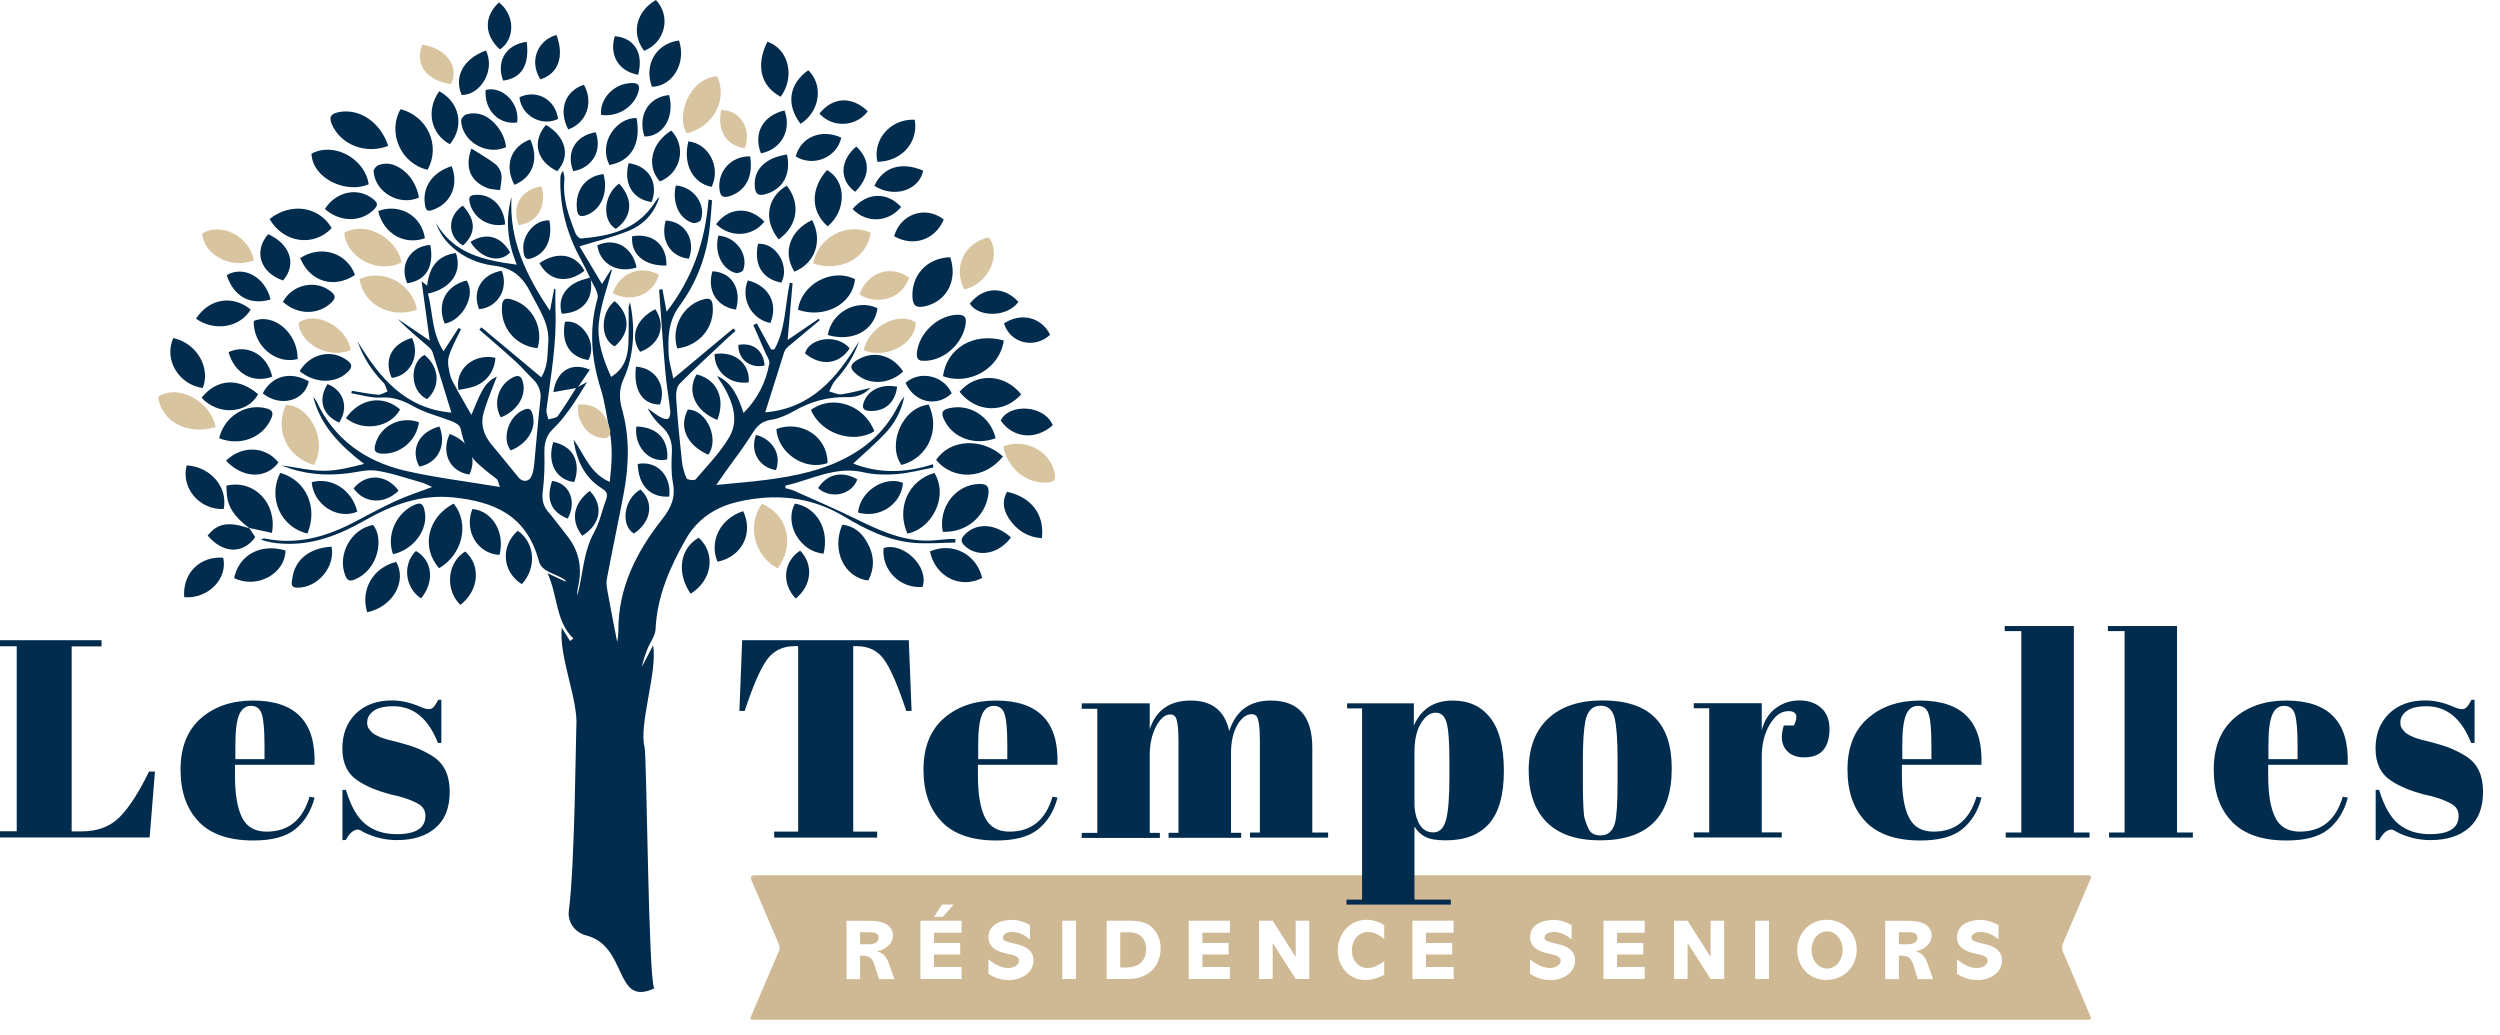 <?xml version="1.0" encoding="UTF-8"?>
<svg xmlns="http://www.w3.org/2000/svg" width="128" height="53" viewBox="0 0 128 53" fill="none">
  <path d="M29.553 19.867C29.553 19.867 29.553 19.867 29.56 19.867C29.56 19.867 29.56 19.861 29.566 19.855L29.547 19.874L29.553 19.867Z" fill="#022C4D"></path>
  <path d="M48.948 27.596C48.844 27.596 48.741 27.596 48.637 27.596C48.216 27.622 47.788 27.693 47.367 27.68C46.096 27.654 44.981 27.136 43.866 26.592C42.809 26.073 41.72 25.601 40.644 25.121C40.508 25.063 40.359 25.037 40.217 24.992C40.217 24.946 40.217 24.907 40.217 24.862C41.532 24.571 42.758 23.845 44.216 24.182C44.767 24.311 45.364 24.318 45.934 24.273C46.556 24.221 47.172 24.052 47.788 23.936C47.781 23.884 47.775 23.826 47.769 23.767C46.401 24.214 45.039 24.266 43.685 23.735C44.248 23.204 44.812 22.731 45.312 22.2C45.811 21.669 46.161 21.034 46.297 20.308C46.154 20.47 46.051 20.651 45.953 20.839C45.402 21.908 44.592 22.724 43.548 23.314C42.207 24.072 40.729 24.376 39.218 24.571C38.414 24.674 37.604 24.739 36.671 24.83C37.17 24.117 37.157 24.124 37.909 23.1C38.155 22.763 38.376 22.401 38.609 22.057C38.836 21.727 39.089 21.545 39.516 21.487C39.84 21.442 40.327 21.235 40.612 21.066C41.481 20.561 42.401 20.302 43.419 20.334C43.873 20.347 44.287 20.166 44.56 19.861C44.099 19.971 43.6 20.114 43.095 20.185C42.894 20.218 42.667 20.094 42.453 20.043C42.55 19.855 42.621 19.641 42.758 19.485C43.296 18.896 43.73 18.248 43.983 17.471C42.868 19.33 41.552 20.911 39.179 21.111C39.51 20.069 39.821 19.058 40.145 18.047C40.178 17.944 40.242 17.847 40.327 17.769C40.871 17.309 41.422 16.855 41.973 16.395C41.954 16.37 41.941 16.344 41.921 16.318C41.409 16.668 40.897 17.017 40.327 17.406C40.417 16.389 40.495 15.443 40.58 14.498C40.534 14.498 40.489 14.491 40.437 14.485C40.184 15.625 40.236 16.843 39.646 17.892C39.575 17.892 39.555 17.892 39.477 17.892C39.238 17.445 38.991 17.004 38.752 16.558C38.693 16.583 38.635 16.616 38.57 16.642C38.771 17.108 38.978 17.575 39.179 18.041C39.257 18.229 39.419 18.442 39.387 18.611C39.218 19.563 38.803 20.399 38.071 21.144C37.799 20.347 37.513 19.608 36.722 19.252C36.82 19.46 36.962 19.628 37.073 19.822C37.533 20.639 37.837 21.539 37.332 22.394C36.865 23.178 36.21 23.852 35.614 24.545C35.556 24.616 35.199 24.571 35.16 24.499C35.031 24.227 34.946 23.916 34.914 23.612C34.797 22.549 34.694 21.487 34.622 20.425C34.603 20.166 34.635 19.816 34.797 19.647C35.588 18.844 36.424 18.086 37.248 17.309C37.384 17.179 37.52 17.063 37.663 16.94C37.624 16.901 37.585 16.855 37.546 16.817C36.554 17.646 35.569 18.468 34.473 19.382C34.376 18.896 34.259 18.553 34.24 18.203C34.188 17.309 34.207 16.447 34.797 15.651C35.614 14.543 36.12 13.273 36.308 11.893C36.379 11.349 36.411 10.805 36.457 10.255C36.398 10.242 36.334 10.229 36.275 10.216C36.113 12.327 35.465 14.245 34.13 15.961C34.052 15.534 33.98 15.171 33.916 14.808C33.857 14.815 33.806 14.828 33.747 14.834C33.851 16.24 33.942 17.646 34.065 19.045C34.123 19.712 34.246 20.379 34.318 21.047C34.331 21.176 34.298 21.384 34.214 21.435C34.123 21.487 33.929 21.422 33.812 21.358C33.585 21.228 33.371 21.06 33.157 20.904C33.352 21.28 33.598 21.591 33.89 21.85C34.246 22.161 34.428 22.627 34.402 23.107C34.376 23.644 34.356 24.201 34.454 24.726C34.596 25.477 34.363 26.002 33.896 26.592C32.587 28.256 31.647 30.096 31.66 32.299C31.66 32.538 31.614 32.778 31.602 32.875C31.459 32.15 31.29 31.308 31.141 30.465C31.089 30.2 31.024 29.908 31.07 29.649C31.349 28.166 31.666 26.689 31.945 25.205C32.211 23.774 32.243 22.336 31.841 20.924C31.699 20.431 31.699 19.9 31.913 19.44C32.438 18.294 32.554 16.862 32.256 15.476C32.217 15.618 32.185 15.689 32.185 15.761C32.185 16.331 32.198 16.901 32.178 17.471C32.159 18.171 32.036 18.831 31.29 19.298C30.869 18.371 30.558 17.451 30.662 16.512C30.759 15.605 31.096 14.718 31.329 13.824C31.316 13.811 31.303 13.798 31.29 13.791C31.148 14.025 31.005 14.251 30.824 14.543C30.415 13.856 30.039 13.228 29.67 12.612C30.532 12.347 31.342 12.152 32.114 11.848C32.93 11.531 33.514 10.935 33.76 10.073C33.611 10.209 33.52 10.397 33.397 10.559C32.496 11.796 31.161 12.088 29.754 12.211C29.663 12.217 29.508 12.062 29.469 11.952C29.119 11.064 28.795 10.17 28.898 9.186C28.918 9.043 28.853 8.888 28.827 8.745C28.717 8.881 28.691 8.998 28.691 9.121C28.652 10.617 29.034 12.01 29.761 13.319C29.916 13.597 30.052 13.895 30.195 14.187L30.182 14.174C30.331 14.549 30.681 14.977 30.59 15.288C30.149 16.855 30.273 18.358 30.752 19.887C30.973 20.58 31.057 21.319 31.206 22.038V22.025C31.381 22.899 31.323 23.767 31.219 24.674C30.201 24.24 29.916 23.262 29.365 22.504C29.514 23.534 29.903 24.435 30.804 24.998C31.07 25.167 31.135 25.303 31.031 25.581C30.824 26.132 30.707 26.734 30.428 27.239C29.858 28.263 29.851 29.41 29.559 30.504C29.559 30.427 29.559 30.368 29.559 30.303C29.573 30.206 29.579 30.109 29.605 30.012C29.819 29.06 29.644 28.192 29.028 27.421C28.71 27.026 28.412 26.605 28.081 26.223C27.809 25.905 27.738 25.588 27.79 25.16C27.874 24.499 27.887 23.839 27.874 23.178C27.861 22.686 27.965 22.29 28.334 21.941C28.665 21.63 28.944 21.26 29.209 20.891C29.521 20.451 29.793 19.984 30.059 19.563C29.936 19.628 29.722 19.738 29.508 19.848C29.197 20.334 28.898 20.833 28.561 21.299C28.477 21.416 28.244 21.416 28.075 21.474C28.043 21.306 27.958 21.137 27.978 20.982C28.198 19.259 28.516 17.549 28.438 15.8C28.425 15.469 28.438 15.132 28.438 14.802C28.419 14.802 28.393 14.789 28.373 14.789C28.308 15.126 28.244 15.469 28.159 15.91C26.928 14.102 26.059 12.269 26.189 10.08C25.865 11.258 25.981 12.392 26.461 13.552C24.769 13.325 23.239 12.995 22.319 11.414C22.448 11.764 22.61 12.062 22.824 12.314C23.479 13.072 24.354 13.487 25.307 13.604C26.253 13.72 26.759 14.167 27.18 15.009C27.595 15.838 28.153 16.577 28.069 17.575C28.017 18.151 28.075 18.741 27.712 19.317C26.668 18.442 25.657 17.6 24.646 16.758C24.613 16.804 24.575 16.843 24.542 16.881C24.724 17.037 24.912 17.192 25.093 17.354C25.547 17.756 26.007 18.145 26.448 18.553C26.74 18.825 26.992 19.136 27.284 19.408C27.563 19.673 27.718 20.043 27.673 20.425C27.544 21.526 27.466 22.627 27.355 23.729C27.336 23.936 27.304 24.156 27.226 24.35C27.096 24.674 26.772 24.713 26.545 24.441C26.085 23.89 25.644 23.32 25.177 22.776C24.782 22.303 24.594 21.759 24.75 21.176C24.931 20.515 25.216 19.881 25.437 19.285C24.717 19.583 24.51 20.405 24.134 21.241C23.842 20.729 23.622 20.347 23.401 19.958L23.414 19.971C23.291 19.725 23.122 19.498 23.058 19.239C22.98 18.922 22.889 18.553 22.98 18.255C23.116 17.769 23.388 17.322 23.602 16.855C23.563 16.836 23.518 16.81 23.479 16.791C23.246 17.153 23.006 17.523 22.708 17.983C22.085 17.004 22.17 15.974 21.91 15.035C23.103 14.776 23.68 13.921 23.343 12.956C22.461 13.072 21.975 13.617 21.871 14.627C21.82 14.582 21.761 14.543 21.586 14.4C21.735 15.476 21.858 16.409 22.001 17.438C21.392 17.024 20.88 16.68 20.367 16.331C20.873 16.862 21.431 17.315 21.969 17.782C22.059 17.86 22.124 17.963 22.163 18.08C22.481 19.077 22.792 20.081 23.11 21.124C20.744 20.924 19.428 19.337 18.306 17.477C18.591 18.294 19.039 18.987 19.628 19.589C19.739 19.699 19.771 19.887 19.843 20.043C19.68 20.101 19.512 20.224 19.356 20.211C18.909 20.172 18.462 20.081 18.014 20.01C18.008 20.049 17.995 20.094 17.988 20.133C18.507 20.224 19.026 20.392 19.544 20.354C20.108 20.315 20.659 20.509 21.152 20.794C21.748 21.137 22.442 21.299 23.09 21.552C23.291 21.63 23.537 21.746 23.583 21.947C23.725 22.621 23.952 23.275 24.464 23.735C25.683 24.823 25.365 24.286 25.592 24.933C23.894 24.648 22.293 24.46 20.73 24.098C18.702 23.618 17.107 22.498 16.199 20.541C16.16 20.464 16.096 20.392 16.037 20.321C16.42 21.817 17.431 22.822 18.643 23.754C17.95 23.929 17.262 24.104 16.575 24.104C15.895 24.104 15.214 23.936 14.41 23.826C15.571 24.299 16.66 24.363 17.762 24.24C18.267 24.182 18.786 24.026 19.265 24.098C20.043 24.214 20.795 24.48 21.554 24.694C21.742 24.745 21.91 24.843 22.124 24.933C21.431 25.199 20.808 25.393 20.212 25.672C19.466 26.015 18.747 26.423 18.021 26.793C16.614 27.512 15.143 27.907 13.548 27.57C13.49 27.557 13.425 27.602 13.36 27.628C13.736 27.764 14.106 27.816 14.475 27.835C15.998 27.926 17.353 27.395 18.643 26.663C20.069 25.853 21.534 25.29 23.233 25.471C25.203 25.685 26.941 26.307 27.589 28.723C27.751 29.325 28.445 29.332 28.944 29.708C28.957 29.714 28.95 29.753 28.957 29.779C28.691 29.656 28.425 29.533 28.036 29.351C28.574 30.543 28.438 31.806 29.359 32.694C29.3 32.733 29.242 32.778 29.183 32.817C29.06 32.616 28.931 32.415 28.762 32.137C28.607 33.633 29.618 35.862 29.508 37.196C29.482 37.552 29.436 44.251 29.125 46.628C29.047 47.211 29.436 47.748 30.007 47.891C32.165 48.442 31.426 51.577 33.501 50.605C33.196 50.275 33.118 38.679 33.002 38.245C32.697 37.099 33.682 34.32 33.436 33.05C33.235 33.439 33.047 33.789 32.865 34.139C32.93 33.834 33.028 33.529 33.144 33.238C33.28 32.888 33.553 32.558 33.566 32.208C33.643 30.524 34.298 29.047 35.102 27.628C35.685 26.585 36.625 25.957 37.786 25.691C39.685 25.257 41.487 25.413 43.205 26.436C44.32 27.104 45.493 27.693 46.822 27.797C47.516 27.848 48.216 27.79 48.916 27.777C48.916 27.719 48.916 27.654 48.916 27.596" fill="#022C4D"></path>
  <path d="M51.392 17.432C51.204 18.857 49.635 19.764 48.281 19.259C48.481 17.814 49.849 17.005 51.392 17.432Z" fill="#022C4D"></path>
  <path d="M47.548 20.716C48.164 22.012 47.496 23.456 46.154 23.806C45.415 22.783 46.174 20.865 47.548 20.716Z" fill="#022C4D"></path>
  <path d="M20.51 5.59C21.904 5.953 22.572 7.475 21.891 8.693C20.536 8.389 19.817 6.795 20.51 5.59Z" fill="#022C4D"></path>
  <path d="M48.268 27.227C48.034 25.963 48.935 24.81 50.128 24.778C50.575 24.765 50.653 24.953 50.601 25.335C50.439 26.462 49.454 27.285 48.268 27.227Z" fill="#022C4D"></path>
  <path d="M12.777 27.052C12.245 26.637 11.752 26.19 11.636 25.478C11.603 25.277 11.603 25.07 11.59 24.869C12.991 24.526 14.203 25.756 13.924 27.285C13.535 27.201 13.153 27.117 12.764 27.032L12.783 27.052H12.777Z" fill="#022C4D"></path>
  <path d="M47.846 24.214C48.611 25.529 47.613 27.116 46.459 27.317C45.882 26.021 46.504 24.59 47.846 24.214Z" fill="#022C4D"></path>
  <path d="M14.345 24.214C15.674 24.577 16.297 25.983 15.739 27.317C14.384 27 13.697 25.51 14.345 24.214Z" fill="#022C4D"></path>
  <path d="M23.227 25.782C24.056 26.805 23.687 28.392 22.481 29.092C21.547 28.036 21.885 26.482 23.227 25.782Z" fill="#022C4D"></path>
  <path d="M51.353 23.372C50.413 24.545 48.825 24.616 47.93 23.554C48.617 22.485 50.271 22.388 51.353 23.372Z" fill="#022C4D"></path>
  <path d="M47.341 18.468C47.094 18.494 46.913 18.43 46.945 18.067C47.036 17.076 47.995 16.156 48.987 16.117C49.344 16.104 49.499 16.201 49.441 16.596C49.285 17.594 48.352 18.462 47.341 18.475" fill="#022C4D"></path>
  <path d="M18.877 9.432C17.768 9.93 16.012 9.179 15.947 7.87C17.075 7.249 18.682 8.104 18.877 9.432Z" fill="#022C4D"></path>
  <path d="M41.52 20.988C42.621 20.178 44.236 20.723 44.767 22.077C43.685 22.757 42.025 22.2 41.52 20.988Z" fill="#022C4D"></path>
  <path d="M19.875 7.469C18.727 7.922 17.431 7.404 16.99 6.361C16.822 5.973 16.958 5.824 17.321 5.746C18.384 5.519 19.479 6.245 19.875 7.469Z" fill="#022C4D"></path>
  <path d="M43.776 14.297C43.659 15.56 42.239 16.331 40.858 15.864C41.02 14.55 42.609 13.694 43.776 14.297Z" fill="#022C4D"></path>
  <path d="M48.65 13.17C49.052 14.336 48.475 15.437 47.354 15.683C46.958 15.767 46.744 15.696 46.718 15.23C46.654 14.089 47.464 13.202 48.65 13.17Z" fill="#022C4D"></path>
  <path d="M13.801 11.213C14.896 10.351 16.329 10.559 16.984 11.68C16.05 12.664 14.508 12.437 13.801 11.213Z" fill="#022C4D"></path>
  <path d="M44.462 29.72C43.224 29.584 42.557 28.172 43.127 26.863C43.717 26.928 44.119 27.272 44.398 27.77C44.761 28.405 44.8 29.059 44.456 29.72" fill="#022C4D"></path>
  <path d="M19.104 26.877C19.674 27.576 19.369 29.202 18.131 29.682C17.904 29.773 17.781 29.721 17.684 29.481C17.25 28.412 17.963 27.084 19.104 26.877Z" fill="#022C4D"></path>
  <path d="M42.369 23.709C41.209 24.124 39.828 23.204 39.75 21.966C41.047 21.487 42.382 22.375 42.369 23.709Z" fill="#022C4D"></path>
  <path d="M52.287 20.192C51.392 21.189 49.973 21.125 49.13 20.062C49.966 19.071 51.425 19.116 52.287 20.192Z" fill="#022C4D"></path>
  <path d="M11.221 22.427C11.5 21.306 12.582 20.645 13.619 20.904C13.995 21.001 14.008 21.17 13.866 21.468C13.431 22.427 12.271 22.861 11.214 22.433" fill="#022C4D"></path>
  <path d="M34.674 17.84C34.337 16.752 34.985 15.579 36.048 15.32C36.346 15.249 36.463 15.333 36.489 15.644C36.599 16.739 35.821 17.704 34.674 17.84Z" fill="#022C4D"></path>
  <path d="M27.53 17.827C26.396 17.723 25.612 16.765 25.702 15.657C25.728 15.314 25.871 15.242 26.176 15.327C27.226 15.612 27.848 16.732 27.524 17.827" fill="#022C4D"></path>
  <path d="M50.977 22.439C49.882 22.841 48.747 22.407 48.326 21.461C48.19 21.157 48.209 20.995 48.585 20.904C49.642 20.651 50.705 21.312 50.977 22.439Z" fill="#022C4D"></path>
  <path d="M50.29 29.591C49.149 30.18 47.879 29.513 47.613 28.231C48.76 27.738 49.986 28.354 50.29 29.591Z" fill="#022C4D"></path>
  <path d="M11.986 29.597C12.245 28.399 13.347 27.809 14.618 28.185C14.598 29.377 13.153 30.174 11.986 29.597Z" fill="#022C4D"></path>
  <path d="M15.24 18.384C14.099 18.682 12.958 17.678 12.991 16.434C14.021 16.007 15.253 17.056 15.24 18.384Z" fill="#022C4D"></path>
  <path d="M18.177 14.076C17.094 14.802 15.869 14.426 15.37 13.215C16.426 12.522 17.762 12.93 18.177 14.076Z" fill="#022C4D"></path>
  <path d="M20.121 28.373C19.771 27.401 20.277 26.268 21.223 25.847C21.612 25.672 21.683 25.886 21.742 26.164C21.949 27.103 21.171 28.153 20.121 28.373Z" fill="#022C4D"></path>
  <path d="M8.874 17.309C10.067 17.574 10.787 18.792 10.385 19.867C9.14 19.693 8.375 18.397 8.874 17.309Z" fill="#022C4D"></path>
  <path d="M18.799 31.347C18.442 30.187 19.104 29.06 20.283 28.768C20.854 29.76 20.108 31.075 18.799 31.347Z" fill="#022C4D"></path>
  <path d="M21.457 10.112C20.458 10.572 19.194 9.846 19.129 8.764C19.129 8.667 19.253 8.512 19.35 8.467C19.804 8.279 20.218 8.408 20.594 8.68C21.042 8.998 21.346 9.522 21.45 10.112" fill="#022C4D"></path>
  <path d="M25.91 7.534C24.912 7.987 23.648 7.242 23.609 6.174C23.609 6.07 23.764 5.889 23.874 5.856C24.367 5.72 24.808 5.85 25.19 6.187C25.592 6.543 25.852 7.016 25.91 7.527" fill="#022C4D"></path>
  <path d="M10.32 20.366C11.104 19.382 12.213 19.323 13.217 20.185C12.66 21.189 11.182 21.293 10.32 20.366Z" fill="#022C4D"></path>
  <path d="M42.168 28.347C40.956 28.25 40.132 26.805 40.703 25.782C41.831 25.989 42.466 27.103 42.168 28.347Z" fill="#022C4D"></path>
  <path d="M51.561 25.18C52.818 25.458 53.492 26.352 53.343 27.557C52.611 27.505 52.06 27.155 51.658 26.553C51.34 26.067 51.314 25.607 51.561 25.18Z" fill="#022C4D"></path>
  <path d="M44.929 15.78C44.767 16.927 43.659 17.523 42.382 17.154C42.576 15.975 43.873 15.281 44.929 15.78Z" fill="#022C4D"></path>
  <path d="M9.561 23.826C10.793 23.904 11.675 24.947 11.454 26.061C10.223 26.125 9.244 24.972 9.561 23.826Z" fill="#022C4D"></path>
  <path d="M38.051 26.171C38.596 27.317 37.974 28.509 36.736 28.762C36.295 27.712 36.878 26.54 38.051 26.171Z" fill="#022C4D"></path>
  <path d="M35.361 30.401C34.622 29.325 34.81 28.069 35.776 27.531C36.658 28.347 36.476 29.701 35.361 30.401Z" fill="#022C4D"></path>
  <path d="M46.835 6.128C47.036 7.294 46.161 8.266 44.923 8.285C44.67 7.138 45.597 6.076 46.835 6.128Z" fill="#022C4D"></path>
  <path d="M42.375 11.589C41.5 10.824 41.494 9.652 42.343 8.706C43.335 9.257 43.361 10.773 42.375 11.589Z" fill="#022C4D"></path>
  <path d="M16.977 27.991C17.178 29.027 16.258 30.103 15.22 30.09C14.857 30.09 14.935 29.837 14.961 29.643C15.084 28.665 15.823 28.056 16.977 27.991Z" fill="#022C4D"></path>
  <path d="M9.432 30.576C9.335 29.358 10.229 28.464 11.428 28.555C11.675 29.63 10.657 30.673 9.432 30.576Z" fill="#022C4D"></path>
  <path d="M39.97 4.955C38.94 4.411 38.687 3.329 39.29 2.137C40.372 2.494 40.729 3.925 39.97 4.955Z" fill="#022C4D"></path>
  <path d="M47.237 30.051C46.09 30.148 45.13 29.196 45.24 28.062C46.213 27.732 47.587 28.988 47.237 30.051Z" fill="#022C4D"></path>
  <path d="M34.765 2.073C35.154 3.226 34.441 4.418 33.378 4.444C32.963 3.31 33.585 2.228 34.765 2.073Z" fill="#022C4D"></path>
  <path d="M32.593 6.044C32.833 7.365 32.321 8.246 31.206 8.447C30.61 7.32 31.569 6.011 32.593 6.044Z" fill="#022C4D"></path>
  <path d="M46.245 19.019C45.565 19.654 44.605 19.732 43.925 19.22C43.458 18.877 43.477 18.643 43.996 18.371C44.793 17.944 45.714 18.203 46.239 19.019" fill="#022C4D"></path>
  <path d="M14.488 15.45C14.942 14.608 16.037 14.323 16.815 14.834C17.237 15.113 17.237 15.294 16.828 15.612C16.135 16.143 15.175 16.078 14.488 15.456" fill="#022C4D"></path>
  <path d="M16.634 10.701C17.185 9.833 18.235 9.587 19.006 10.118C19.389 10.384 19.395 10.527 19.032 10.831C18.371 11.388 17.353 11.343 16.634 10.701Z" fill="#022C4D"></path>
  <path d="M53.901 21.772C53.026 22.55 51.865 22.44 51.237 21.533C51.651 20.645 53.473 20.716 53.901 21.772Z" fill="#022C4D"></path>
  <path d="M39.867 12.256C39.076 11.284 39.264 10.105 40.281 9.503C41.007 10.416 40.845 11.569 39.867 12.256Z" fill="#022C4D"></path>
  <path d="M10.035 16.318C10.709 15.275 11.921 15.087 12.835 15.851C12.29 16.765 10.988 16.991 10.035 16.318Z" fill="#022C4D"></path>
  <path d="M45.779 12.094C46.109 10.935 47.399 10.514 48.32 11.239C47.885 12.276 46.77 12.664 45.779 12.094Z" fill="#022C4D"></path>
  <path d="M19.363 10.805C20.478 10.39 21.593 11.058 21.755 12.198C20.698 12.573 19.629 11.958 19.363 10.805Z" fill="#022C4D"></path>
  <path d="M21.45 21.61C21.333 22.582 20.445 23.294 19.518 23.223C19.123 23.191 19.149 22.971 19.227 22.718C19.479 21.811 20.497 21.273 21.45 21.617" fill="#022C4D"></path>
  <path d="M24.186 26.06C25.216 26.158 25.871 27.265 25.573 28.412C24.445 28.354 23.745 27.175 24.186 26.06Z" fill="#022C4D"></path>
  <path d="M23.032 7.385C22.047 6.86 21.8 5.636 22.487 4.671C23.538 5.228 23.79 6.478 23.032 7.385Z" fill="#022C4D"></path>
  <path d="M32.982 2.604C32.301 1.73 32.567 0.577 33.585 0C34.369 0.842 34.065 2.164 32.982 2.604Z" fill="#022C4D"></path>
  <path d="M41.578 11.265C42.142 12.328 41.733 13.487 40.67 13.908C40.061 12.917 40.43 11.816 41.578 11.265Z" fill="#022C4D"></path>
  <path d="M26.72 29.909C25.715 29.287 25.612 27.972 26.506 27.175C27.394 27.777 27.492 29.06 26.72 29.909Z" fill="#022C4D"></path>
  <path d="M46.232 24.72C46.154 25.821 45.026 26.566 43.931 26.242C44.035 25.16 45.266 24.344 46.232 24.72Z" fill="#022C4D"></path>
  <path d="M17.71 21.409C18.423 20.386 19.616 20.204 20.484 20.962C19.992 21.889 18.598 22.128 17.71 21.409Z" fill="#022C4D"></path>
  <path d="M15.344 19C15.869 18.119 16.945 17.866 17.729 18.417C18.034 18.624 18.073 18.799 17.788 19.064C17.159 19.654 16.122 19.641 15.337 19" fill="#022C4D"></path>
  <path d="M34.37 6.685C35.167 7.514 34.862 8.868 33.786 9.289C33.073 8.499 33.339 7.32 34.37 6.685Z" fill="#022C4D"></path>
  <path d="M23.57 30.971C22.772 30.193 22.895 28.801 23.816 28.237C24.639 28.95 24.523 30.239 23.57 30.971Z" fill="#022C4D"></path>
  <path d="M40.988 6.342C40.236 5.357 40.392 4.301 41.383 3.595C42.168 4.353 41.993 5.694 40.988 6.342Z" fill="#022C4D"></path>
  <path d="M15.96 24.687C16.99 24.409 18.028 25.089 18.293 26.197C17.282 26.631 16.05 25.847 15.96 24.687Z" fill="#022C4D"></path>
  <path d="M14.488 14.361C13.321 13.96 12.971 12.858 13.73 11.991C14.87 12.502 15.208 13.552 14.488 14.361Z" fill="#022C4D"></path>
  <path d="M51.762 27.518C51.127 28.373 50.083 28.561 49.422 27.972C49.188 27.764 49.169 27.596 49.402 27.363C50.011 26.747 50.971 26.799 51.762 27.518Z" fill="#022C4D"></path>
  <path d="M40.294 7.916C40.515 8.94 40.074 9.71 39.16 9.95C38.816 10.041 38.68 9.924 38.648 9.581C38.563 8.706 39.16 8.078 40.294 7.91" fill="#022C4D"></path>
  <path d="M11.571 23.586C12.401 22.789 13.587 22.841 14.255 23.677C13.632 24.538 12.427 24.506 11.571 23.586Z" fill="#022C4D"></path>
  <path d="M24.134 7.605C24.575 7.884 24.983 8.11 25.352 8.395C25.508 8.512 25.644 8.739 25.67 8.933C25.709 9.192 25.631 9.471 25.605 9.736C25.372 9.697 25.125 9.704 24.912 9.613C24.082 9.263 23.784 8.577 24.134 7.612" fill="#022C4D"></path>
  <path d="M38.408 8.006C38.577 9.03 38.175 9.781 37.364 10.04C37.047 10.138 36.885 10.086 36.839 9.717C36.723 8.784 37.429 7.981 38.408 8.006Z" fill="#022C4D"></path>
  <path d="M44.767 9.516C45.208 8.544 46.167 8.259 47.27 8.739C47.056 9.749 45.779 10.157 44.767 9.516Z" fill="#022C4D"></path>
  <path d="M24.879 2.585C25.378 3.595 24.601 4.871 23.641 4.865C23.233 3.926 23.719 3.012 24.879 2.585Z" fill="#022C4D"></path>
  <path d="M23.123 8.505C23.479 9.399 23.142 10.306 22.332 10.675C21.884 10.883 21.787 10.825 21.742 10.352C21.664 9.509 22.176 8.81 23.129 8.505" fill="#022C4D"></path>
  <path d="M35.245 7.236C36.301 7.359 36.917 8.564 36.437 9.568C35.458 9.38 34.953 8.382 35.245 7.236Z" fill="#022C4D"></path>
  <path d="M36.729 21.5C35.595 21.059 35.141 20.036 35.666 19.168C36.709 19.427 37.157 20.392 36.729 21.5Z" fill="#022C4D"></path>
  <path d="M36.262 23.282C35.154 22.789 34.745 21.869 35.219 20.969C36.223 20.988 36.839 22.524 36.262 23.282Z" fill="#022C4D"></path>
  <path d="M40.742 8.013C40.995 7.015 42.058 6.575 43.075 7.048C42.842 8.071 41.649 8.563 40.742 8.013Z" fill="#022C4D"></path>
  <path d="M12.757 27.032C12.861 27.188 12.971 27.349 13.069 27.498C12.446 28.386 11.415 28.347 10.631 27.421C11.137 26.786 11.694 26.689 12.77 27.052L12.751 27.032" fill="#022C4D"></path>
  <path d="M27.952 6.394C28.989 7.003 29.223 8.013 28.529 8.765C27.472 8.253 27.219 7.255 27.952 6.394Z" fill="#022C4D"></path>
  <path d="M11.701 18.028C12.667 17.588 13.691 18.164 13.937 19.285C12.945 19.654 12.005 19.123 11.701 18.028Z" fill="#022C4D"></path>
  <path d="M13.853 15.333C12.796 15.651 11.941 15.158 11.61 14.083C12.472 13.584 13.574 14.18 13.853 15.333Z" fill="#022C4D"></path>
  <path d="M13.451 20.14C13.924 19.233 14.871 18.993 15.81 19.524C15.603 20.529 14.365 20.872 13.451 20.14Z" fill="#022C4D"></path>
  <path d="M48.728 20.139C47.95 20.871 46.822 20.612 46.362 19.602C47.107 18.948 48.313 19.22 48.728 20.139Z" fill="#022C4D"></path>
  <path d="M51.405 16.558C52.274 15.981 53.33 16.24 53.765 17.141C52.961 17.886 51.716 17.581 51.405 16.558Z" fill="#022C4D"></path>
  <path d="M30.901 8.913C31.154 9.846 30.785 10.734 30.033 11.012C29.728 11.122 29.579 11.077 29.54 10.721C29.43 9.756 29.974 9.017 30.901 8.913Z" fill="#022C4D"></path>
  <path d="M38.959 7.851C38.557 6.815 39.063 5.914 40.165 5.655C40.547 6.646 40.009 7.65 38.959 7.851Z" fill="#022C4D"></path>
  <path d="M34.259 4.865C34.557 5.992 33.955 6.996 32.995 6.99C32.645 5.895 33.196 4.975 34.259 4.865Z" fill="#022C4D"></path>
  <path d="M41.954 5.817C42.641 4.949 43.633 4.917 44.43 5.7C43.827 6.497 42.641 6.568 41.954 5.817Z" fill="#022C4D"></path>
  <path d="M22.766 16.57C22.351 15.54 22.824 14.633 23.881 14.361C24.406 15.081 23.68 16.415 22.766 16.57Z" fill="#022C4D"></path>
  <path d="M30.778 5.882C30.688 5.111 31.381 4.269 32.353 4.25C32.691 4.25 32.781 4.379 32.684 4.709C32.444 5.493 31.621 6.005 30.778 5.882Z" fill="#022C4D"></path>
  <path d="M38.291 14.355C39.38 14.64 39.847 15.541 39.445 16.538C38.473 16.35 37.902 15.294 38.291 14.355Z" fill="#022C4D"></path>
  <path d="M23.479 19.984C23.265 18.928 24.231 18.073 25.366 18.32C25.314 19.103 24.808 19.686 24.037 19.855C23.849 19.894 23.654 19.933 23.466 19.971L23.479 19.984Z" fill="#022C4D"></path>
  <path d="M36.664 11.479C37.319 10.598 38.376 10.552 39.134 11.349C38.525 12.126 37.403 12.191 36.664 11.479Z" fill="#022C4D"></path>
  <path d="M43.652 10.701C44.385 9.84 45.416 9.807 46.135 10.598C45.48 11.395 44.359 11.446 43.652 10.701Z" fill="#022C4D"></path>
  <path d="M28.49 1.788C28.911 2.902 28.574 3.789 27.667 4.061C27.096 3.174 27.479 2.079 28.49 1.788Z" fill="#022C4D"></path>
  <path d="M52.144 15.456C51.561 16.26 50.096 16.253 49.655 15.547C50.342 14.673 51.392 14.634 52.144 15.456Z" fill="#022C4D"></path>
  <path d="M29.093 6.627C28.574 5.629 28.931 4.651 29.897 4.34C30.402 5.241 30.046 6.29 29.093 6.627Z" fill="#022C4D"></path>
  <path d="M40.742 30.647C39.996 29.869 40.113 28.742 40.969 28.192C41.656 28.898 41.571 29.967 40.742 30.647Z" fill="#022C4D"></path>
  <path d="M25.599 2.533C24.789 1.814 24.763 0.842 25.547 0.123C26.364 0.764 26.39 1.982 25.599 2.533Z" fill="#022C4D"></path>
  <path d="M26.338 9.464C25.806 8.473 26.15 7.508 27.148 7.139C27.608 8.136 27.291 9.075 26.338 9.464Z" fill="#022C4D"></path>
  <path d="M21.295 28.211C22.15 28.69 22.261 29.792 21.554 30.64C20.724 30.083 20.601 28.885 21.295 28.211Z" fill="#022C4D"></path>
  <path d="M33.553 15.832C34.123 16.687 33.779 17.646 32.775 18.015C32.23 17.251 32.554 16.331 33.553 15.832Z" fill="#022C4D"></path>
  <path d="M25.638 21.37C25.23 20.632 25.515 19.706 26.247 19.33C26.558 19.168 26.695 19.265 26.772 19.563C26.967 20.263 26.468 21.059 25.638 21.37Z" fill="#022C4D"></path>
  <path d="M29.404 24.681C28.458 24.571 27.997 23.677 28.328 22.634C29.333 22.834 29.767 23.644 29.404 24.681Z" fill="#022C4D"></path>
  <path d="M26.15 23.061C25.689 22.491 26.014 21.396 26.701 21.04C27.083 20.839 27.219 20.904 27.297 21.338C27.42 22.038 26.96 22.737 26.15 23.061Z" fill="#022C4D"></path>
  <path d="M23.025 22.219C24.056 22.614 24.445 23.45 24.03 24.298C23.038 24.149 22.565 23.197 23.025 22.219Z" fill="#022C4D"></path>
  <path d="M40.003 14.472C39.017 14.277 38.589 13.558 38.81 12.483C39.769 12.418 40.45 13.662 40.003 14.472Z" fill="#022C4D"></path>
  <path d="M26.48 6.271C25.527 6.407 24.782 5.616 24.866 4.606C25.67 4.386 26.623 5.228 26.48 6.271Z" fill="#022C4D"></path>
  <path d="M22.5 21.837C22.883 22.796 22.423 23.709 21.47 23.89C20.99 23.016 21.45 22.102 22.5 21.837Z" fill="#022C4D"></path>
  <path d="M30.5 6.77C30.843 7.709 30.331 8.596 29.352 8.765C28.963 7.806 29.462 6.938 30.5 6.77Z" fill="#022C4D"></path>
  <path d="M34.603 9.497C35.517 9.561 36.165 10.468 35.88 11.265C35.847 11.356 35.595 11.447 35.478 11.414C34.778 11.22 34.395 10.371 34.603 9.497Z" fill="#022C4D"></path>
  <path d="M36.775 12.062C37.688 12.127 38.337 13.027 38.051 13.83C38.019 13.921 37.766 14.012 37.65 13.973C36.943 13.766 36.561 12.917 36.781 12.062" fill="#022C4D"></path>
  <path d="M34.266 25.426C33.287 25.491 32.684 24.856 32.652 23.755C33.624 23.567 34.389 24.338 34.266 25.426Z" fill="#022C4D"></path>
  <path d="M32.593 13.694C31.602 14.018 30.707 13.5 30.584 12.561C31.485 12.146 32.373 12.632 32.593 13.694Z" fill="#022C4D"></path>
  <path d="M37.682 15.851C36.69 15.709 36.184 14.867 36.476 13.889C37.461 13.934 37.993 14.783 37.682 15.851Z" fill="#022C4D"></path>
  <path d="M32.671 3.828C31.673 3.653 31.18 2.824 31.478 1.853C32.483 1.937 32.969 2.727 32.671 3.828Z" fill="#022C4D"></path>
  <path d="M32.58 21.837C33.656 21.863 34.246 22.504 34.162 23.521C33.28 23.748 32.451 22.88 32.58 21.837Z" fill="#022C4D"></path>
  <path d="M31.699 9.399C32.451 10.216 32.373 11.122 31.53 11.718C30.804 11.304 30.895 9.969 31.699 9.399Z" fill="#022C4D"></path>
  <path d="M25.865 11.492C24.996 11.667 24.192 11.136 24.037 10.319C23.978 10.021 24.153 9.989 24.374 9.976C25.165 9.931 25.806 10.565 25.865 11.492Z" fill="#022C4D"></path>
  <path d="M43.503 17.834C42.959 18.669 42.025 18.766 41.215 18.093C41.429 17.309 42.835 17.056 43.503 17.834Z" fill="#022C4D"></path>
  <path d="M20.056 19.349C19.635 18.423 20.05 17.6 21.094 17.302C21.528 18.203 21.009 19.239 20.056 19.349Z" fill="#022C4D"></path>
  <path d="M22.034 12.541C22.234 13.668 21.813 14.355 20.854 14.504C20.426 13.584 21.003 12.599 22.034 12.541Z" fill="#022C4D"></path>
  <path d="M24.529 15.832C24.153 14.893 24.665 14.031 25.69 13.863C26.053 14.782 25.489 15.741 24.529 15.832Z" fill="#022C4D"></path>
  <path d="M30.227 14.187C30.435 15.294 29.877 16.007 28.762 16.065C28.561 15.385 28.853 14.763 29.547 14.433C29.767 14.329 30.013 14.277 30.247 14.2L30.234 14.18" fill="#022C4D"></path>
  <path d="M32.794 25.063C33.501 25.724 33.352 26.715 32.457 27.317C31.757 26.909 31.939 25.529 32.794 25.063Z" fill="#022C4D"></path>
  <path d="M30.124 18.436C29.158 18.274 28.723 17.568 28.924 16.48C29.761 16.311 30.623 17.555 30.124 18.436Z" fill="#022C4D"></path>
  <path d="M34.123 13.597C32.982 13.623 32.282 13.014 32.367 12.094C33.417 11.919 34.149 12.535 34.123 13.597Z" fill="#022C4D"></path>
  <path d="M35.271 13.247C34.311 13.144 33.806 12.295 34.084 11.291C35.063 11.336 35.64 12.263 35.271 13.247Z" fill="#022C4D"></path>
  <path d="M28.127 11.284C28.289 12.133 28.023 12.833 27.433 13.131C26.96 13.37 26.831 13.286 26.792 12.768C26.74 12.081 27.343 11.245 28.127 11.284Z" fill="#022C4D"></path>
  <path d="M33.365 10.345C32.392 10.209 31.913 9.406 32.185 8.356C33.222 8.492 33.734 9.354 33.365 10.345Z" fill="#022C4D"></path>
  <path d="M43.84 7.501C44.586 8.188 44.56 9.05 43.782 9.821C42.972 9.231 42.985 8.233 43.84 7.501Z" fill="#022C4D"></path>
  <path d="M32.561 18.773C33.566 18.838 34.136 19.751 33.793 20.71C32.898 20.723 32.418 19.984 32.561 18.773Z" fill="#022C4D"></path>
  <path d="M26.597 4.981C27.479 4.554 28.438 5.092 28.574 6.089C27.725 6.504 26.688 5.914 26.597 4.981Z" fill="#022C4D"></path>
  <path d="M29.812 27.434C29.197 26.65 29.346 25.782 30.195 25.134C30.915 25.873 30.765 26.844 29.812 27.434Z" fill="#022C4D"></path>
  <path d="M27.621 13.474C28.529 12.846 29.469 13.001 29.923 13.863C29.054 14.55 28.101 14.387 27.621 13.474Z" fill="#022C4D"></path>
  <path d="M26.967 2.144C27.122 3.33 26.701 4.01 25.761 4.127C25.385 3.148 25.916 2.261 26.967 2.144Z" fill="#022C4D"></path>
  <path d="M20.407 25.121C19.687 25.84 18.65 25.788 18.105 25.005C18.747 24.221 19.784 24.273 20.407 25.121Z" fill="#022C4D"></path>
  <path d="M21.729 18.17C22.507 18.792 22.565 19.803 21.865 20.438C20.971 20.017 20.964 18.585 21.729 18.17Z" fill="#022C4D"></path>
  <path d="M31.472 15.417C32.282 16.123 32.282 17.043 31.472 17.736C30.694 17.348 30.752 15.968 31.472 15.417Z" fill="#022C4D"></path>
  <path d="M36.587 18.125C37.624 17.963 38.408 18.624 38.337 19.576C37.403 19.719 36.567 19.045 36.587 18.125Z" fill="#022C4D"></path>
  <path d="M29.067 26.553C28.205 26.216 27.945 25.562 28.27 24.622C29.151 24.732 29.553 25.665 29.067 26.553Z" fill="#022C4D"></path>
  <path d="M23.693 10.527C24.38 11.271 24.374 11.958 23.706 12.567C22.902 12.114 22.883 11.084 23.693 10.527Z" fill="#022C4D"></path>
  <path d="M45.934 19.803C45.83 20.619 45.298 21.079 44.534 21.04C44.171 21.021 44.125 20.865 44.235 20.567C44.469 19.952 45.149 19.641 45.934 19.803Z" fill="#022C4D"></path>
  <path d="M29.566 19.855C29.171 19.926 28.775 19.997 28.334 20.075C28.49 18.98 29.268 18.52 30.201 18.928C29.981 19.252 29.767 19.563 29.553 19.874L29.573 19.855" fill="#022C4D"></path>
  <path d="M24.088 12.386C24.879 11.874 25.657 12.094 26.117 12.923C25.592 13.5 24.62 13.254 24.088 12.386Z" fill="#022C4D"></path>
  <path d="M17.366 21.636C16.504 21.26 16.264 20.457 16.77 19.667C17.593 19.984 17.872 20.859 17.366 21.636Z" fill="#022C4D"></path>
  <path d="M38.706 22.265C39.581 22.498 40.022 23.288 39.73 24.072C38.862 23.929 38.389 23.12 38.706 22.265Z" fill="#022C4D"></path>
  <path d="M41.883 24.991C42.362 24.253 43.114 24.098 43.899 24.544C43.607 25.335 42.55 25.581 41.883 24.991Z" fill="#022C4D"></path>
  <path d="M37.805 17.659C38.557 17.522 39.095 17.944 39.147 18.714C38.414 18.889 37.773 18.378 37.805 17.659Z" fill="#022C4D"></path>
  <path d="M93.56 47.684C93.067 47.684 92.749 48.144 92.749 48.636C92.749 49.128 93.074 49.588 93.547 49.588C94.02 49.588 94.344 49.148 94.344 48.636C94.344 48.124 94.001 47.684 93.56 47.684Z" fill="#CFB995"></path>
  <path d="M97.696 47.729H97.222V48.345H97.709C97.981 48.345 98.175 48.215 98.175 48.008C98.175 47.755 97.916 47.729 97.696 47.729Z" fill="#CFB995"></path>
  <path d="M44.508 47.729H44.035V48.345H44.521C44.793 48.345 44.988 48.215 44.988 48.008C44.988 47.755 44.728 47.729 44.508 47.729Z" fill="#CFB995"></path>
  <path d="M57.81 47.736H57.356V49.536H57.661C58.309 49.536 58.678 49.2 58.678 48.591C58.678 48.196 58.49 47.736 57.81 47.736Z" fill="#CFB995"></path>
  <path d="M101.228 50.178C100.846 50.178 100.522 50.068 100.198 49.861V49.115C100.639 49.485 100.989 49.562 101.222 49.562C101.455 49.562 101.767 49.433 101.767 49.187C101.767 48.999 101.579 48.908 101.196 48.837C100.917 48.779 100.198 48.63 100.198 47.995C100.198 47.36 100.801 47.101 101.384 47.101C101.799 47.101 102.091 47.243 102.324 47.36V48.099C102.201 47.995 101.864 47.716 101.429 47.716C101.17 47.716 100.937 47.82 100.937 48.001C100.937 48.073 100.969 48.118 101.008 48.144C101.112 48.222 101.403 48.286 101.559 48.319L101.63 48.338C101.825 48.383 102.506 48.532 102.506 49.174C102.506 49.757 101.948 50.184 101.228 50.184M98.188 50.126L97.981 49.459C97.825 48.954 97.637 48.928 97.222 48.928V50.133H96.522V47.146H97.67C98.201 47.146 98.512 47.243 98.7 47.425C98.83 47.548 98.901 47.716 98.901 47.891C98.901 48.157 98.759 48.345 98.597 48.481C98.422 48.623 98.266 48.662 98.078 48.707C98.311 48.772 98.525 48.876 98.681 49.303L98.973 50.133H98.188V50.126ZM93.527 50.178C92.594 50.178 92.017 49.459 92.017 48.636C92.017 47.703 92.743 47.094 93.508 47.094C94.448 47.094 95.064 47.794 95.064 48.623C95.064 49.452 94.441 50.171 93.527 50.171M90.572 50.126H89.865V47.14H90.572V50.126ZM88.277 50.126H87.583L86.41 48.286H86.403V50.126H85.71V47.14H86.403L87.577 48.986H87.583V47.14H88.277V50.126ZM84.206 47.755H82.793V48.28H84.135V48.869H82.793V49.511H84.206V50.126H82.099V47.14H84.206V47.755ZM79.37 50.178C78.987 50.178 78.663 50.068 78.339 49.861V49.115C78.78 49.485 79.13 49.562 79.364 49.562C79.597 49.562 79.908 49.433 79.908 49.187C79.908 48.999 79.72 48.908 79.338 48.837C79.059 48.779 78.339 48.63 78.339 47.995C78.339 47.36 78.942 47.101 79.525 47.101C79.94 47.101 80.232 47.243 80.466 47.36V48.099C80.342 47.995 79.999 47.716 79.571 47.716C79.312 47.716 79.078 47.82 79.078 48.001C79.078 48.073 79.111 48.118 79.15 48.144C79.253 48.222 79.545 48.286 79.701 48.319L79.772 48.338C79.966 48.383 80.647 48.532 80.647 49.174C80.647 49.757 80.09 50.184 79.37 50.184M74.424 47.755H73.011V48.28H74.353V48.869H73.011V49.511H74.424V50.126H72.317V47.14H74.424V47.755ZM70.865 48.073C70.722 47.956 70.418 47.716 70.035 47.716C69.556 47.716 69.219 48.131 69.219 48.656C69.219 49.245 69.627 49.562 69.996 49.562C70.074 49.562 70.437 49.562 70.872 49.206V49.912C70.677 50.01 70.327 50.178 69.925 50.178C69.076 50.178 68.493 49.504 68.493 48.656C68.493 47.807 69.108 47.094 69.958 47.094C70.431 47.094 70.736 47.282 70.872 47.367V48.073H70.865ZM67.034 50.126H66.34L65.167 48.286H65.161V50.126H64.46V47.14H65.161L66.334 48.986H66.34V47.14H67.034V50.126ZM62.97 47.755H61.563V48.28H62.905V48.869H61.563V49.511H62.97V50.126H60.863V47.14H62.97V47.755ZM57.738 50.126H56.662V47.14H57.784C58.393 47.14 58.73 47.23 59.022 47.522C59.164 47.664 59.424 48.001 59.424 48.539C59.424 49.465 58.814 50.126 57.738 50.126ZM55.093 50.126H54.387V47.14H55.093V50.126ZM51.645 50.178C51.263 50.178 50.932 50.068 50.608 49.861V49.115C51.048 49.485 51.399 49.562 51.632 49.562C51.865 49.562 52.176 49.433 52.176 49.187C52.176 48.999 51.989 48.908 51.606 48.837C51.327 48.779 50.608 48.63 50.608 47.995C50.608 47.36 51.211 47.101 51.794 47.101C52.209 47.101 52.507 47.243 52.734 47.36V48.099C52.611 47.995 52.267 47.716 51.839 47.716C51.58 47.716 51.347 47.82 51.347 48.001C51.347 48.073 51.379 48.118 51.418 48.144C51.522 48.222 51.813 48.286 51.969 48.319L52.04 48.338C52.235 48.383 52.916 48.532 52.916 49.174C52.916 49.757 52.358 50.184 51.638 50.184M49.233 47.755H47.82V48.28H49.162V48.869H47.82V49.511H49.233V50.126H47.127V47.14H49.233V47.755ZM45.001 50.126L44.793 49.459C44.638 48.954 44.45 48.928 44.035 48.928V50.133H43.341V47.146H44.488C45.02 47.146 45.331 47.243 45.519 47.425C45.649 47.548 45.72 47.716 45.72 47.891C45.72 48.157 45.577 48.345 45.415 48.481C45.24 48.623 45.085 48.662 44.897 48.707C45.13 48.772 45.344 48.876 45.5 49.303L45.791 50.133H45.007L45.001 50.126ZM48.235 46.311H48.825L48.274 46.939H47.82L48.235 46.311ZM105.624 48.74C105.559 48.584 105.559 48.448 105.624 48.299C106.077 47.256 106.518 46.207 106.965 45.164C107.114 44.814 107.121 44.814 106.732 44.814H38.661C38.466 44.814 38.406 44.903 38.479 45.08C38.94 46.149 39.393 47.218 39.853 48.286C39.912 48.422 39.951 48.545 39.879 48.701C39.419 49.757 38.972 50.826 38.518 51.882C38.376 52.212 38.369 52.212 38.732 52.212H106.777C107.101 52.212 107.101 52.212 106.978 51.92C106.531 50.858 106.084 49.789 105.624 48.733" fill="#CFB995"></path>
  <path d="M16.076 23.806C14.689 23.411 14.034 21.986 14.644 20.736C15.823 20.736 16.809 22.511 16.076 23.806Z" fill="#D9C4A0"></path>
  <path d="M39.011 25.795C40.34 26.345 40.716 27.907 39.815 29.098C38.615 28.477 38.226 26.889 39.011 25.795Z" fill="#D9C4A0"></path>
  <path d="M11.039 21.869C9.594 22.303 8.252 21.584 8.096 20.308C9.257 19.602 10.858 20.697 11.039 21.869Z" fill="#D9C4A0"></path>
  <path d="M17.625 11.919C18.831 11.252 20.361 12.302 20.562 13.435C19.356 14.051 17.736 13.209 17.625 11.919Z" fill="#D9C4A0"></path>
  <path d="M44.579 11.913C44.404 13.228 43.011 13.96 41.636 13.487C41.876 12.159 43.341 11.362 44.579 11.913Z" fill="#D9C4A0"></path>
  <path d="M18.41 14.284C19.661 13.739 21.094 14.523 21.353 15.858C20.011 16.343 18.591 15.598 18.41 14.284Z" fill="#D9C4A0"></path>
  <path d="M36.716 3.906C37.28 5.092 36.522 6.498 35.16 6.828C34.603 5.947 35.27 4.01 36.716 3.906Z" fill="#D9C4A0"></path>
  <path d="M51.373 22.854C52.533 22.413 53.797 23.113 54.005 24.259C54.056 24.557 53.992 24.668 53.681 24.7C52.611 24.817 51.561 24 51.373 22.847" fill="#D9C4A0"></path>
  <path d="M49.376 14.821C48.773 13.688 49.37 12.424 50.621 12.152C51.301 13.027 50.621 14.536 49.376 14.821Z" fill="#D9C4A0"></path>
  <path d="M44.223 17.924C44.501 16.668 46.044 15.936 46.887 16.512C46.887 17.639 45.299 18.41 44.223 17.924Z" fill="#D9C4A0"></path>
  <path d="M17.963 17.924C16.776 18.416 15.324 17.555 15.292 16.531C16.089 15.89 17.742 16.68 17.963 17.924Z" fill="#D9C4A0"></path>
  <path d="M13.004 13.325C11.74 13.83 10.378 12.943 10.359 11.952C11.338 11.362 12.757 12.094 13.004 13.325Z" fill="#D9C4A0"></path>
  <path d="M44.002 15.074C44.411 13.934 45.616 13.532 46.543 14.219C46.232 15.243 44.975 15.683 44.002 15.074Z" fill="#D9C4A0"></path>
  <path d="M21.619 2.28C22.863 2.481 23.538 3.42 23.09 4.308C21.82 4.114 21.23 3.317 21.619 2.28Z" fill="#D9C4A0"></path>
  <path d="M31.375 15.016C31.705 13.973 32.801 13.546 33.734 14.064C33.455 15.074 32.366 15.528 31.375 15.016Z" fill="#D9C4A0"></path>
  <path d="M31.245 22.038C31.271 22.426 31.038 22.465 30.739 22.413C30.026 22.29 29.521 21.545 29.592 20.723C30.299 20.625 30.908 21.001 31.135 21.681C31.174 21.805 31.212 21.928 31.251 22.051V22.038" fill="#D9C4A0"></path>
  <path d="M26.552 11.531C26.176 10.553 26.688 9.685 27.732 9.542C27.997 10.591 27.524 11.388 26.552 11.531Z" fill="#D9C4A0"></path>
  <path d="M38.123 7.605C37.144 7.398 36.729 6.705 36.917 5.636C37.896 5.623 38.518 6.607 38.123 7.605Z" fill="#D9C4A0"></path>
  <path d="M0 32.778H5.199V33.095H3.669V42.566H4.188C5.004 42.566 5.659 42.313 6.145 41.815C6.631 41.316 7.124 40.545 7.63 39.502H7.934L7.662 42.877H0V42.56H0.856V33.089H0V32.772V32.778Z" fill="#022C4D"></path>
  <path d="M12.051 38.867H13.542V38.161C13.542 37.384 13.496 36.853 13.406 36.568C13.315 36.283 13.133 36.14 12.855 36.14C12.576 36.14 12.375 36.289 12.245 36.594C12.116 36.898 12.051 37.416 12.051 38.161V38.867ZM10.177 42.068C9.555 41.426 9.244 40.539 9.244 39.399C9.244 38.258 9.594 37.384 10.288 36.775C10.988 36.166 11.876 35.868 12.952 35.868C15.136 35.868 16.186 36.963 16.102 39.159H12.031V39.722C12.031 40.668 12.155 41.381 12.394 41.86C12.634 42.34 13.056 42.579 13.652 42.579C14.767 42.579 15.499 41.983 15.849 40.791L16.109 40.837C15.927 41.53 15.597 42.068 15.117 42.456C14.637 42.845 13.924 43.033 12.971 43.033C11.727 43.033 10.8 42.715 10.177 42.074" fill="#022C4D"></path>
  <path d="M17.535 43.026V40.441H17.71C17.962 41.277 18.293 41.867 18.721 42.203C19.142 42.54 19.674 42.709 20.309 42.709C21.294 42.709 21.781 42.398 21.781 41.77C21.781 41.497 21.657 41.297 21.418 41.16C21.042 40.947 20.562 40.785 19.972 40.668C19.317 40.493 18.766 40.267 18.326 39.975C17.794 39.625 17.528 39.081 17.528 38.33C17.528 37.578 17.762 36.982 18.222 36.535C18.682 36.088 19.298 35.862 20.069 35.862C20.543 35.862 21.029 35.972 21.528 36.192C21.709 36.27 21.852 36.309 21.949 36.309C22.046 36.309 22.131 36.276 22.195 36.205C22.26 36.14 22.345 36.011 22.442 35.829H22.597V38.038H22.422C21.93 36.788 21.171 36.16 20.141 36.16C19.687 36.16 19.35 36.237 19.129 36.399C18.909 36.555 18.799 36.756 18.799 36.995C18.799 37.138 18.831 37.254 18.902 37.332C18.967 37.416 19.026 37.475 19.058 37.514C19.097 37.552 19.162 37.591 19.246 37.637C19.33 37.682 19.402 37.714 19.46 37.74C19.518 37.766 19.609 37.798 19.726 37.831C19.849 37.87 19.933 37.896 19.991 37.902C20.646 38.064 21.119 38.207 21.405 38.33C21.696 38.453 21.969 38.595 22.228 38.77C22.759 39.139 23.025 39.722 23.025 40.539C23.025 41.355 22.785 41.97 22.299 42.385C21.82 42.806 21.158 43.013 20.322 43.013C19.726 43.013 19.149 42.877 18.591 42.592C18.475 42.514 18.384 42.475 18.319 42.475C18.105 42.475 17.898 42.657 17.697 43.013H17.522L17.535 43.026Z" fill="#022C4D"></path>
  <path d="M46.53 32.778L46.673 36.399H46.401C45.979 35.117 45.603 34.249 45.273 33.782C44.949 33.316 44.475 33.083 43.86 33.083H43.685V42.579H44.91V42.884H39.64V42.579H40.865V33.083H40.677C40.061 33.083 39.581 33.329 39.244 33.808C38.907 34.294 38.538 35.156 38.129 36.399H37.857L37.999 32.778H46.524H46.53Z" fill="#022C4D"></path>
  <path d="M50.083 38.867H51.574V38.161C51.574 37.384 51.528 36.853 51.437 36.568C51.347 36.283 51.165 36.14 50.886 36.14C50.608 36.14 50.407 36.289 50.277 36.594C50.147 36.898 50.083 37.416 50.083 38.161V38.867ZM48.216 42.068C47.593 41.426 47.282 40.539 47.282 39.399C47.282 38.258 47.632 37.384 48.326 36.775C49.026 36.166 49.914 35.868 50.99 35.868C53.175 35.868 54.225 36.963 54.141 39.159H50.07V39.722C50.07 40.668 50.193 41.381 50.433 41.86C50.672 42.34 51.094 42.579 51.69 42.579C52.805 42.579 53.538 41.983 53.888 40.791L54.147 40.837C53.965 41.53 53.635 42.068 53.155 42.456C52.675 42.845 51.962 43.033 51.01 43.033C49.765 43.033 48.838 42.715 48.216 42.074" fill="#022C4D"></path>
  <path d="M55.385 36.011H58.866V37.339C59.184 36.361 59.884 35.868 60.967 35.868C62.049 35.868 62.71 36.386 62.937 37.429C63.274 36.393 63.981 35.868 65.064 35.868C66.477 35.868 67.19 36.671 67.19 38.278V42.625H68V42.884H64V42.625H64.506V37.935C64.506 37.203 64.441 36.775 64.318 36.652C64.26 36.594 64.182 36.568 64.085 36.568C63.806 36.568 63.559 36.756 63.346 37.131C63.132 37.507 63.028 37.986 63.028 38.563V42.638H63.547V42.897H59.832V42.638H60.338V37.948C60.338 37.216 60.273 36.788 60.15 36.665C60.091 36.607 60.014 36.581 59.916 36.581C59.644 36.581 59.404 36.788 59.19 37.196C58.977 37.604 58.866 38.09 58.866 38.66V42.644H59.385V42.903H55.385V42.644H56.183V36.289H55.385V36.03V36.011Z" fill="#022C4D"></path>
  <path d="M74.067 37.002C73.97 36.658 73.782 36.49 73.504 36.49C73.225 36.49 72.972 36.671 72.752 37.034C72.531 37.397 72.421 37.876 72.421 38.485V41.128C72.421 41.543 72.505 41.893 72.667 42.184C72.829 42.476 73.069 42.618 73.387 42.618C73.704 42.618 73.918 42.404 74.035 41.983C74.152 41.562 74.21 40.817 74.21 39.761V39.01C74.21 38.019 74.165 37.352 74.067 37.008M72.389 36.011V37.151C72.764 36.296 73.426 35.868 74.379 35.868C75.208 35.868 75.85 36.166 76.31 36.762C76.771 37.358 76.998 38.265 76.998 39.476C76.998 40.688 76.751 41.582 76.252 42.158C75.753 42.735 75.014 43.026 74.022 43.026C73.562 43.026 73.212 42.968 72.985 42.851C72.752 42.735 72.564 42.56 72.421 42.32V46.058H74.281V46.317H68.94V46.058H69.737V36.27H68.972V36.011H72.395H72.389Z" fill="#022C4D"></path>
  <path d="M82.819 40.04V38.816C82.819 37.883 82.767 37.203 82.67 36.775C82.566 36.347 82.332 36.134 81.969 36.134C81.756 36.134 81.587 36.192 81.457 36.315C81.328 36.438 81.231 36.632 81.172 36.911C81.088 37.345 81.043 38.006 81.043 38.887V40.014C81.043 41.063 81.075 41.692 81.133 41.905C81.198 42.119 81.263 42.288 81.328 42.424C81.431 42.657 81.639 42.773 81.95 42.773C82.326 42.773 82.572 42.56 82.689 42.126C82.773 41.815 82.819 41.122 82.819 40.046M79.195 42.1C78.579 41.484 78.268 40.597 78.268 39.45C78.268 38.304 78.599 37.416 79.26 36.794C79.921 36.172 80.848 35.862 82.041 35.862C83.234 35.862 84.128 36.147 84.712 36.723C85.301 37.293 85.593 38.168 85.593 39.347C85.593 41.802 84.368 43.026 81.924 43.026C80.718 43.026 79.811 42.715 79.195 42.1Z" fill="#022C4D"></path>
  <path d="M91.544 36.412C91.187 36.412 90.876 36.645 90.604 37.105C90.332 37.565 90.202 38.116 90.202 38.751V42.618H91.226V42.877H86.721V42.618H87.512V36.263H86.721V36.004H90.202V37.39C90.325 36.898 90.565 36.522 90.921 36.257C91.278 35.991 91.68 35.862 92.134 35.862C92.588 35.862 92.957 35.991 93.242 36.244C93.527 36.496 93.67 36.859 93.67 37.326C93.67 37.792 93.566 38.148 93.352 38.401C93.138 38.654 92.814 38.777 92.374 38.777C91.933 38.777 91.615 38.634 91.408 38.343C91.2 38.051 91.174 37.656 91.33 37.144H91.849C92.088 36.652 91.985 36.406 91.544 36.406" fill="#022C4D"></path>
  <path d="M97.397 38.867H98.888V38.161C98.888 37.384 98.843 36.853 98.752 36.568C98.662 36.283 98.48 36.14 98.201 36.14C97.922 36.14 97.722 36.289 97.592 36.594C97.462 36.898 97.397 37.416 97.397 38.161V38.867ZM95.524 42.068C94.902 41.426 94.591 40.539 94.591 39.399C94.591 38.258 94.941 37.384 95.634 36.775C96.328 36.166 97.222 35.868 98.299 35.868C100.483 35.868 101.533 36.963 101.449 39.159H97.378V39.722C97.378 40.668 97.495 41.381 97.741 41.86C97.981 42.34 98.402 42.579 98.999 42.579C100.114 42.579 100.846 41.983 101.196 40.791L101.455 40.837C101.274 41.53 100.943 42.068 100.464 42.456C99.984 42.845 99.271 43.033 98.318 43.033C97.073 43.033 96.146 42.715 95.524 42.074" fill="#022C4D"></path>
  <path d="M102.642 32.053H106.181V42.624H106.985V42.884H102.693V42.624H103.491V32.312H102.642V32.053Z" fill="#022C4D"></path>
  <path d="M107.925 32.053H111.464V42.624H112.274V42.884H107.983V42.624H108.78V32.312H107.925V32.053Z" fill="#022C4D"></path>
  <path d="M116.144 38.867H117.635V38.161C117.635 37.384 117.59 36.853 117.499 36.568C117.408 36.283 117.227 36.14 116.948 36.14C116.669 36.14 116.468 36.289 116.339 36.594C116.209 36.898 116.144 37.416 116.144 38.161V38.867ZM114.277 42.068C113.655 41.426 113.344 40.539 113.344 39.399C113.344 38.258 113.694 37.384 114.388 36.775C115.088 36.166 115.976 35.868 117.052 35.868C119.236 35.868 120.287 36.963 120.202 39.159H116.131V39.722C116.131 40.668 116.255 41.381 116.494 41.86C116.734 42.34 117.156 42.579 117.752 42.579C118.867 42.579 119.599 41.983 119.95 40.791L120.209 40.837C120.027 41.53 119.697 42.068 119.217 42.456C118.737 42.845 118.024 43.033 117.071 43.033C115.827 43.033 114.9 42.715 114.277 42.074" fill="#022C4D"></path>
  <path d="M121.635 43.026V40.441H121.81C122.063 41.277 122.4 41.867 122.821 42.203C123.243 42.54 123.774 42.709 124.409 42.709C125.388 42.709 125.881 42.398 125.881 41.77C125.881 41.497 125.758 41.297 125.518 41.16C125.142 40.947 124.662 40.785 124.072 40.668C123.418 40.493 122.867 40.267 122.426 39.975C121.894 39.625 121.628 39.081 121.628 38.33C121.628 37.578 121.862 36.982 122.322 36.535C122.782 36.088 123.398 35.862 124.17 35.862C124.643 35.862 125.129 35.972 125.628 36.192C125.81 36.27 125.952 36.309 126.049 36.309C126.147 36.309 126.231 36.276 126.296 36.205C126.361 36.14 126.445 36.011 126.542 35.829H126.698V38.038H126.523C126.03 36.788 125.272 36.16 124.241 36.16C123.787 36.16 123.45 36.237 123.23 36.399C123.009 36.555 122.899 36.756 122.899 36.995C122.899 37.138 122.931 37.254 123.003 37.332C123.067 37.416 123.126 37.475 123.165 37.514C123.204 37.552 123.268 37.591 123.353 37.637C123.437 37.682 123.508 37.714 123.567 37.74C123.625 37.766 123.716 37.798 123.832 37.831C123.949 37.87 124.04 37.896 124.098 37.902C124.753 38.064 125.226 38.207 125.511 38.33C125.797 38.453 126.075 38.595 126.335 38.77C126.866 39.139 127.132 39.722 127.132 40.539C127.132 41.355 126.892 41.97 126.412 42.385C125.933 42.806 125.272 43.013 124.435 43.013C123.839 43.013 123.262 42.877 122.704 42.592C122.588 42.514 122.497 42.475 122.432 42.475C122.218 42.475 122.011 42.657 121.81 43.013H121.635V43.026Z" fill="#022C4D"></path>
</svg>

